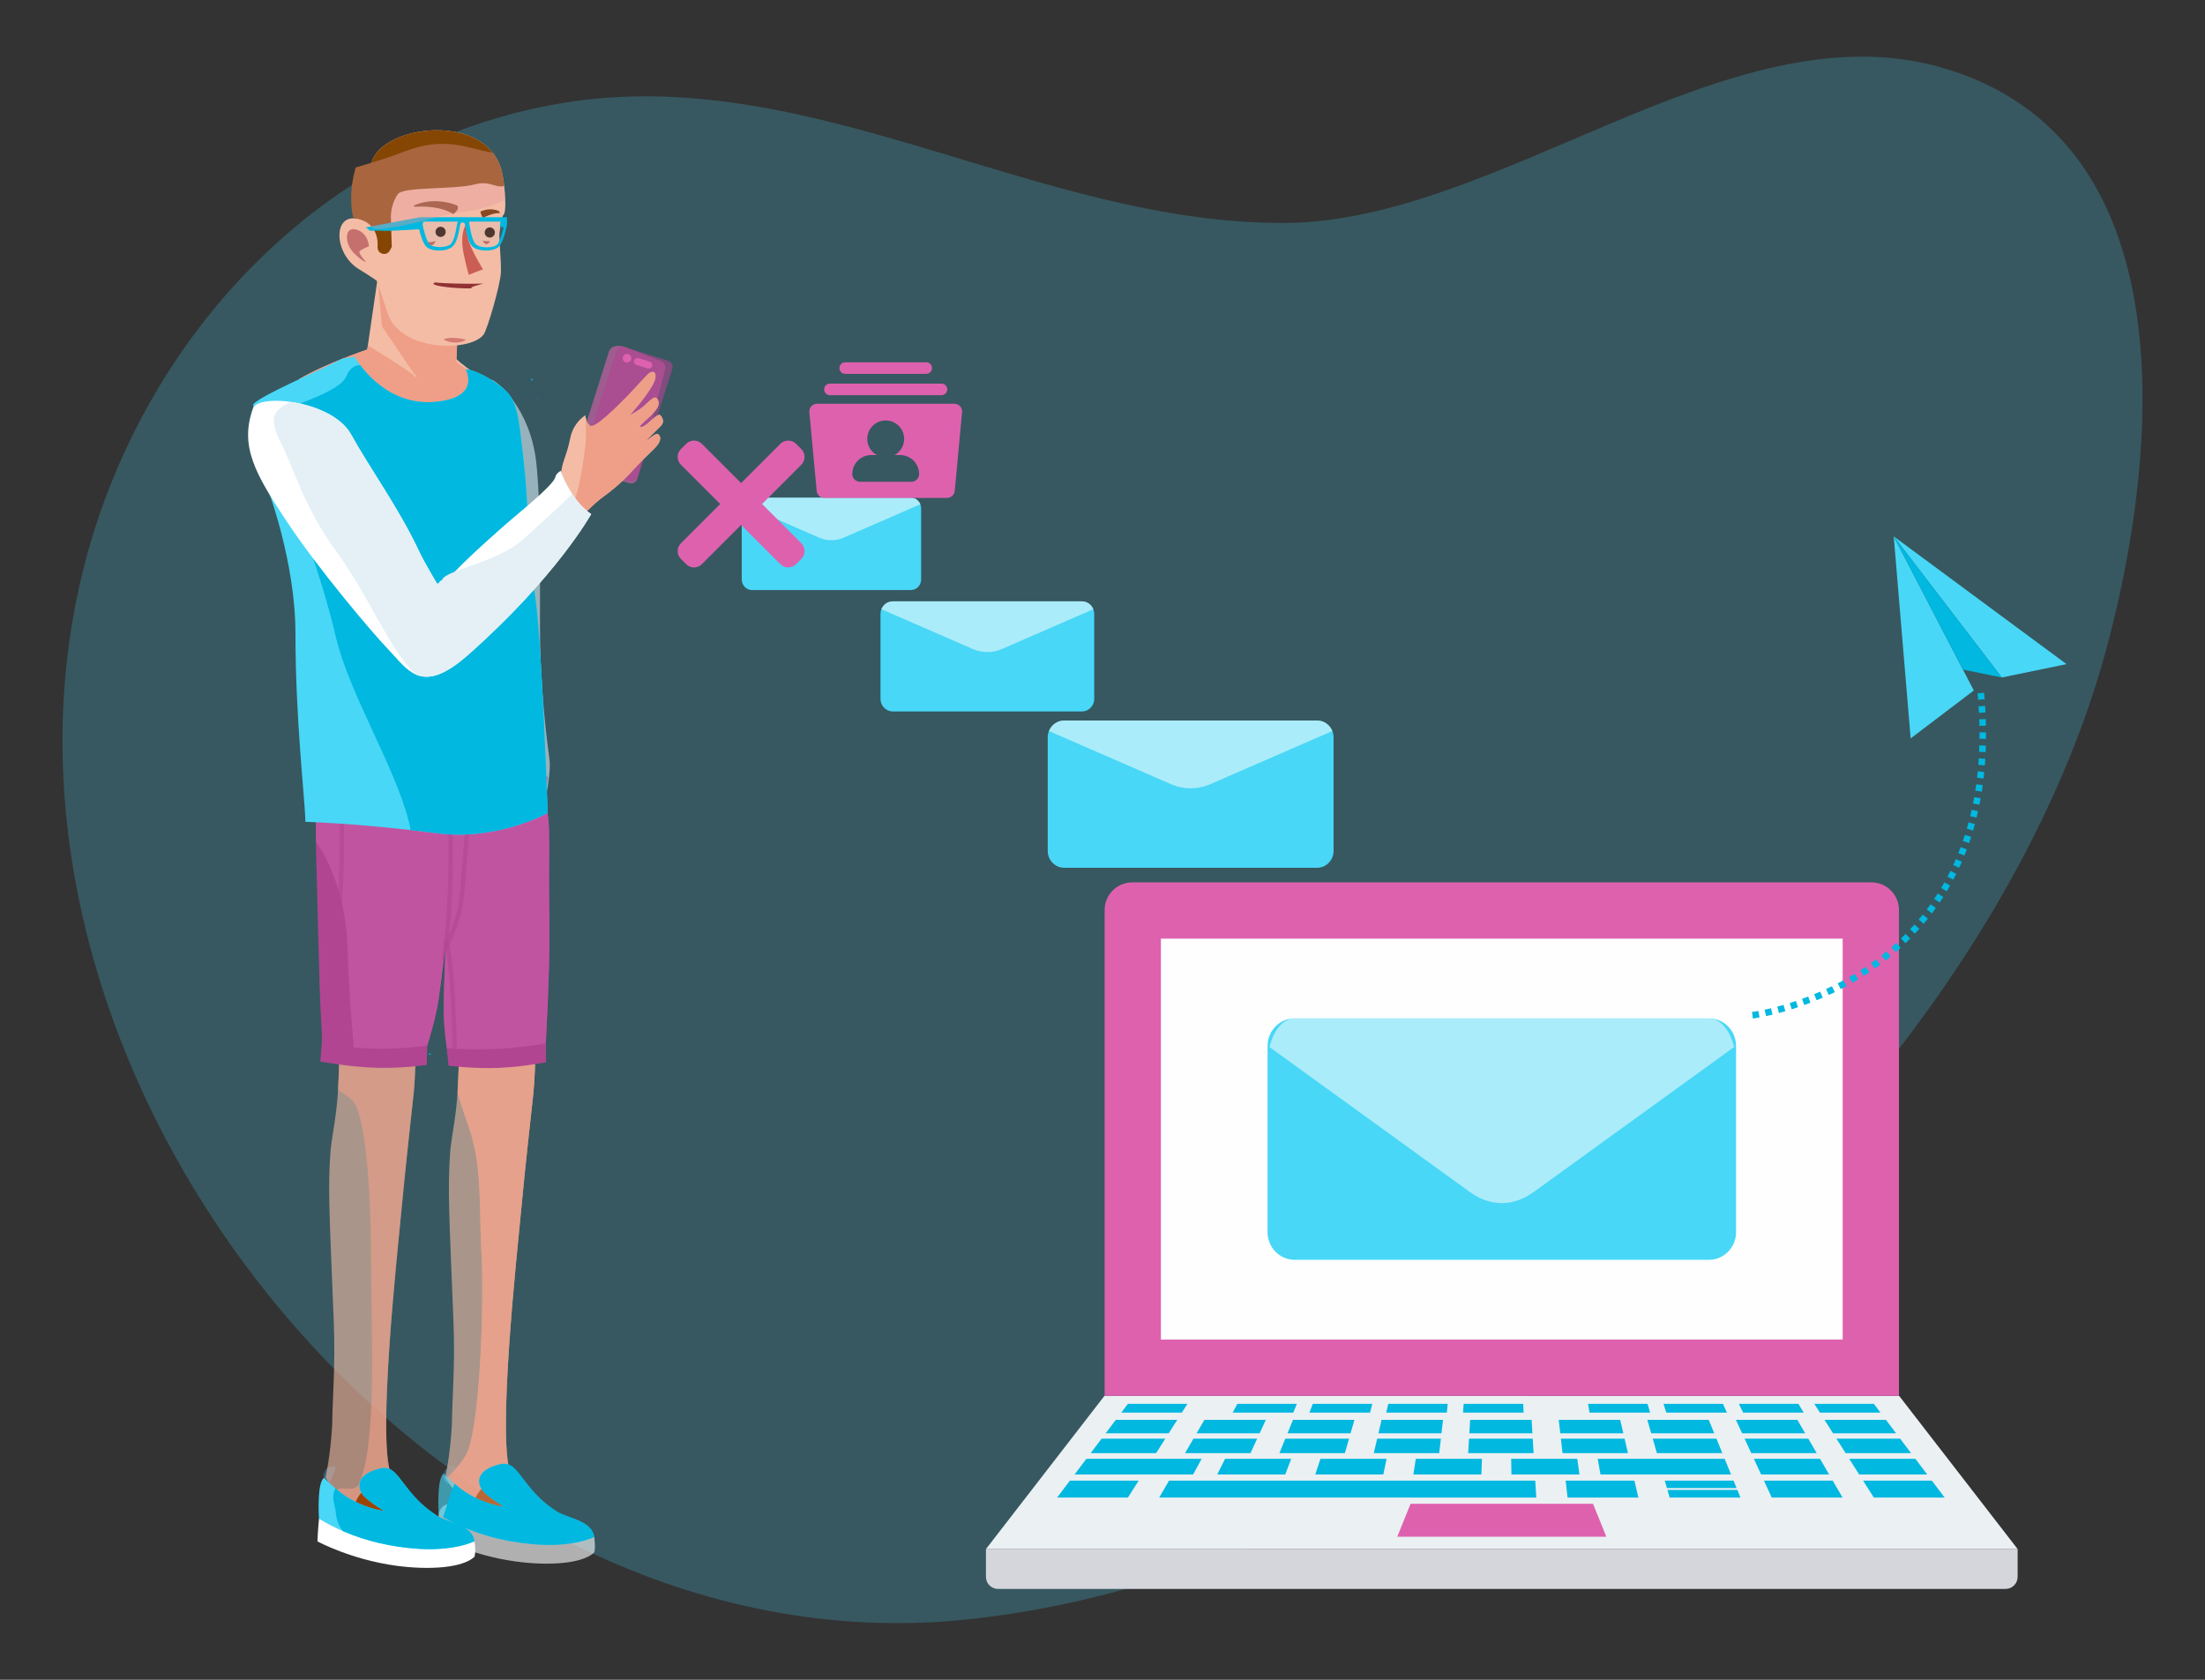 <?xml version="1.0" encoding="UTF-8"?>
<!DOCTYPE svg PUBLIC "-//W3C//DTD SVG 1.1//EN" "http://www.w3.org/Graphics/SVG/1.1/DTD/svg11.dtd">
<!-- Creator: CorelDRAW 2019 (64-Bit) -->
<svg xmlns="http://www.w3.org/2000/svg" xml:space="preserve" width="177.8mm" height="135.467mm" version="1.1" style="shape-rendering:geometricPrecision; text-rendering:geometricPrecision; image-rendering:optimizeQuality; fill-rule:evenodd; clip-rule:evenodd"
viewBox="0 0 17779.98 13546.66"
 xmlns:xlink="http://www.w3.org/1999/xlink">
 <rect x="0" y="0" width="17779.98" height="13546.66" fill="#333333" stroke="none"/>
 <defs>
  <style type="text/css">
   <![CDATA[
    .str0 {stroke:#B24591;stroke-width:35.28;stroke-miterlimit:10;stroke-opacity:0.612}
    .str1 {stroke:#1F2852;stroke-width:35.28;stroke-miterlimit:10}
    .str2 {stroke:#00B8E0;stroke-width:52.92;stroke-miterlimit:22.926;stroke-dasharray:52.92 52.92}
    .fil39 {fill:none}
    .fil32 {fill:none;fill-rule:nonzero}
    .fil20 {fill:none;fill-rule:nonzero}
    .fil5 {fill:#FEFEFE}
    .fil2 {fill:#D5D6DB}
    .fil4 {fill:#DE61AE}
    .fil9 {fill:#DE61AE}
    .fil3 {fill:#EBF0F3}
    .fil6 {fill:#00B8E0}
    .fil1 {fill:#EEC5A8;fill-rule:nonzero}
    .fil7 {fill:#48D7F7;fill-rule:nonzero}
    .fil31 {fill:#4B281D;fill-rule:nonzero}
    .fil25 {fill:#854603;fill-rule:nonzero}
    .fil28 {fill:#874823;fill-rule:nonzero}
    .fil29 {fill:#903134;fill-rule:nonzero}
    .fil36 {fill:#9E4403;fill-rule:nonzero}
    .fil27 {fill:#C6706E;fill-rule:nonzero}
    .fil26 {fill:#CA5E54;fill-rule:nonzero}
    .fil30 {fill:#D47B72;fill-rule:nonzero}
    .fil37 {fill:#E4F0F6;fill-rule:nonzero}
    .fil24 {fill:#EF9E87;fill-rule:nonzero}
    .fil23 {fill:#F4BCA5;fill-rule:nonzero}
    .fil33 {fill:white;fill-rule:nonzero}
    .fil10 {fill:#00B8E0;fill-rule:nonzero}
    .fil34 {fill:#7CCCF7;fill-rule:nonzero;fill-opacity:0.09}
    .fil0 {fill:#48D7F7;fill-opacity:0.231}
    .fil35 {fill:#E69A9E;fill-rule:nonzero;fill-opacity:0.38}
    .fil8 {fill:#FEFEFE;fill-rule:nonzero;fill-opacity:0.549}
    .fil11 {fill:#387799;fill-rule:nonzero;fill-opacity:0.612}
    .fil17 {fill:#48D7F7;fill-rule:nonzero;fill-opacity:0.612}
    .fil15 {fill:#9E4403;fill-rule:nonzero;fill-opacity:0.612}
    .fil22 {fill:#B24591;fill-rule:nonzero;fill-opacity:0.612}
    .fil12 {fill:#D6EBF6;fill-rule:nonzero;fill-opacity:0.612}
    .fil21 {fill:#DE61AE;fill-rule:nonzero;fill-opacity:0.612}
    .fil13 {fill:#EF9E87;fill-rule:nonzero;fill-opacity:0.612}
    .fil14 {fill:#F4BCA5;fill-rule:nonzero;fill-opacity:0.612}
    .fil16 {fill:white;fill-rule:nonzero;fill-opacity:0.612}
    .fil19 {fill:#C255A1;fill-rule:nonzero;fill-opacity:0.941}
    .fil18 {fill:#B24591;fill-rule:nonzero}
    .fil38 {fill:#DE61AE;fill-rule:nonzero}
   ]]>
  </style>
 </defs>
 <g id="Layer_x0020_1">
  <path id="Path_52869" class="fil0" d="M10359.93 1797.85c1727.1,-8.25 3571.13,-1731.03 5274.03,-1259.12 2036.74,564.39 1764.31,3169.53 1350.2,4696.76 -1012.15,3731.7 -5336.12,7447.29 -9227.84,7828.73 -4249.13,416.37 -8090.8,-4337.17 -7092.67,-8439.62 457.14,-1878.8 1921.99,-3477.01 3882.84,-3795.31 2001.94,-325.2 3820.42,978.16 5813.44,968.56z" data-name="Path 52869"/>
  <path class="fil1" d="M9126.48 5498.19l0 0c5.57,-4.7 14.23,-12.68 22.4,-23.45 -8.17,10.77 -16.81,18.77 -22.4,23.45l0 0z"/>
  <path class="fil2" d="M7950.23 12492.28l0 224.26c0,53.8 43.61,97.41 97.41,97.41l8124.14 0c53.8,0 97.41,-43.61 97.41,-97.41l0 -224.26 -8318.96 0z"/>
  <polygon class="fil3" points="15313.52,11256.63 8905.92,11256.63 7950.23,12492.28 16269.21,12492.28 "/>
  <path class="fil4" d="M15089.97 7115.94l-5960.5 0c-122.75,0 -222.25,99.5 -222.25,222.23l0 3918.46 6405 0 0 -3918.45c0,-122.73 -99.5,-222.24 -222.25,-222.24z"/>
  <rect class="fil5" x="9361.01" y="7569.69" width="5497.4" height="3232.97"/>
  <polygon class="fil6" points="9529.79,11392.1 9041.43,11392.1 9094.85,11321.4 9574.67,11321.4 "/>
  <polygon class="fil6" points="10427.98,11392.1 9939.64,11392.1 9977.38,11321.4 10457.2,11321.4 "/>
  <polygon class="fil6" points="11047.13,11392.1 10558.79,11392.1 10585.73,11321.4 11065.53,11321.4 "/>
  <polygon class="fil6" points="11666.28,11392.1 11177.93,11392.1 11194.07,11321.4 11673.88,11321.4 "/>
  <polygon class="fil6" points="12285.43,11392.1 11797.08,11392.1 11802.4,11321.4 12282.23,11321.4 "/>
  <polygon class="fil6" points="13305.71,11392.1 12817.38,11392.1 12804.89,11321.4 13284.7,11321.4 "/>
  <polygon class="fil6" points="13924.86,11392.1 13436.53,11392.1 13413.23,11321.4 13893.05,11321.4 "/>
  <polygon class="fil6" points="14544.01,11392.1 14055.66,11392.1 14021.58,11321.4 14501.4,11321.4 "/>
  <polygon class="fil6" points="15163.16,11392.1 14674.81,11392.1 14629.92,11321.4 15109.75,11321.4 "/>
  <polygon class="fil6" points="9423.77,11559.09 8915.29,11559.09 8997.32,11450.52 9492.7,11450.52 "/>
  <polygon class="fil6" points="10156.96,11559.09 9648.48,11559.09 9711.65,11450.52 10207.03,11450.52 "/>
  <polygon class="fil6" points="10890.15,11559.09 10381.67,11559.09 10425.97,11450.52 10921.35,11450.52 "/>
  <polygon class="fil6" points="11623.34,11559.09 11114.86,11559.09 11140.29,11450.52 11635.67,11450.52 "/>
  <polygon class="fil6" points="12356.54,11559.09 11848.05,11559.09 11854.59,11450.52 12349.98,11450.52 "/>
  <polygon class="fil6" points="13089.73,11559.09 12581.25,11559.09 12568.92,11450.52 13064.31,11450.52 "/>
  <polygon class="fil6" points="13822.91,11559.09 13314.44,11559.09 13283.24,11450.52 13778.63,11450.52 "/>
  <polygon class="fil6" points="14556.1,11559.09 14047.63,11559.09 13997.57,11450.52 14492.95,11450.52 "/>
  <polygon class="fil6" points="15289.29,11559.09 14780.82,11559.09 14711.89,11450.52 15207.28,11450.52 "/>
  <polygon class="fil6" points="9322.42,11718.71 8794.72,11718.71 8882.98,11601.87 9396.59,11601.87 "/>
  <polygon class="fil6" points="10083.36,11718.71 9555.64,11718.71 9623.6,11601.87 10137.22,11601.87 "/>
  <polygon class="fil6" points="10844.29,11718.71 10316.58,11718.71 10364.23,11601.87 10877.85,11601.87 "/>
  <polygon class="fil6" points="11605.21,11718.71 11077.51,11718.71 11104.85,11601.87 11618.47,11601.87 "/>
  <polygon class="fil6" points="12366.14,11718.71 11838.45,11718.71 11845.47,11601.87 12359.1,11601.87 "/>
  <polygon class="fil6" points="13127.08,11718.71 12599.37,11718.71 12586.1,11601.87 13099.74,11601.87 "/>
  <polygon class="fil6" points="13888.02,11718.71 13360.3,11718.71 13326.73,11601.87 13840.37,11601.87 "/>
  <polygon class="fil6" points="14648.95,11718.71 14121.23,11718.71 14067.35,11601.87 14581,11601.87 "/>
  <polygon class="fil6" points="15409.87,11718.71 14882.18,11718.71 14807.98,11601.87 15321.62,11601.87 "/>
  <polygon class="fil6" points="9620.56,11890.88 8664.66,11890.88 8759.89,11764.81 9689.3,11764.81 "/>
  <polygon class="fil6" points="10363.47,11890.88 9815.02,11890.88 9878.39,11764.81 10411.65,11764.81 "/>
  <polygon class="fil6" points="11154.33,11890.88 10605.88,11890.88 10647.33,11764.81 11180.59,11764.81 "/>
  <polygon class="fil6" points="11945.18,11890.88 11396.73,11890.88 11416.26,11764.81 11949.53,11764.81 "/>
  <polygon class="fil6" points="12736.03,11890.88 12187.58,11890.88 12185.22,11764.81 12718.48,11764.81 "/>
  <polygon class="fil6" points="13958.23,11890.88 12905.39,11890.88 12883.14,11764.81 13906.8,11764.81 "/>
  <polygon class="fil6" points="14749.08,11890.88 14200.63,11890.88 14142.5,11764.81 14675.76,11764.81 "/>
  <polygon class="fil6" points="15539.94,11890.88 14991.48,11890.88 14911.44,11764.81 15444.7,11764.81 "/>
  <polygon class="fil6" points="9094.85,12077.16 8523.96,12077.16 8627.03,11940.69 9181.49,11940.69 "/>
  <polygon class="fil6" points="12387.75,12077.16 9347.16,12077.16 9426.53,11940.69 12379.53,11940.69 "/>
  <polygon class="fil6" points="13210.98,12077.16 12640.07,12077.16 12624.57,11940.69 13179.04,11940.69 "/>
  <polygon class="fil6" points="14857.41,12077.16 14286.52,12077.16 14223.6,11940.69 14778.06,11940.69 "/>
  <polygon class="fil6" points="15680.64,12077.16 15109.75,12077.16 15023.1,11940.69 15577.57,11940.69 "/>
  <polygon class="fil6" points="14002.81,12000.18 13978.54,11940.69 13424.07,11940.69 13441.18,12000.18 "/>
  <polygon class="fil6" points="13445.62,12015.68 13463.27,12077.16 14034.19,12077.16 14009.12,12015.68 "/>
  <polygon class="fil4" points="12952.51,12393.08 11266.93,12393.08 11374.1,12127.31 12845.34,12127.31 "/>
  <g id="_2273065777344">
   <path class="fil7" d="M13998.61 8435.02l0 1502.31c0,122.24 -97.79,222.26 -217.32,222.26l-3343.13 0c-119.53,0 -217.34,-100.02 -217.34,-222.26l0 -1502.31c0,-29.26 5.63,-57.42 15.94,-82.98 32.25,-81.49 110.49,-139.28 201.4,-139.28l3343.13 0c90.73,0 169.16,57.79 201.39,139.1 10.33,25.74 15.93,53.71 15.93,83.16z"/>
   <path class="fil8" d="M13982.68 8443.86l-1616.24 1169.51c-164.07,118.72 -349.54,118.72 -513.61,0.02l-1616.07 -1169.24c32.25,-135.37 110.49,-231.39 201.4,-231.39l3343.13 0c90.73,0 169.16,96.02 201.39,231.1z"/>
  </g>
  <g id="_2273065774496">
   <path class="fil7" d="M10753.21 5946.02l0 916.55c0,74.58 -59.67,135.6 -132.59,135.6l-2039.64 0c-72.92,0 -132.59,-61.02 -132.59,-135.6l0 -916.55c0,-17.85 3.43,-35.03 9.72,-50.62 19.68,-49.72 67.41,-84.98 122.87,-84.98l2039.64 0c55.35,0 103.2,35.26 122.86,84.87 6.31,15.7 9.73,32.77 9.73,50.73z"/>
   <path class="fil8" d="M10743.48 5895.29l-986.06 429.48c-100.1,43.6 -213.25,43.6 -313.35,0l-985.96 -429.37c19.68,-49.72 67.41,-84.98 122.87,-84.98l2039.64 0c55.35,0 103.2,35.26 122.86,84.87z"/>
  </g>
  <g id="_2273065773632">
   <path class="fil7" d="M8823.24 4950.88l0 685.31c0,55.76 -44.61,101.39 -99.14,101.39l-1525.04 0c-54.52,0 -99.14,-45.63 -99.14,-101.39l0 -685.31c0,-13.35 2.57,-26.2 7.27,-37.85 14.71,-37.17 50.4,-63.54 91.87,-63.54l1525.04 0c41.39,0 77.16,26.37 91.87,63.45 4.71,11.74 7.27,24.51 7.27,37.94z"/>
   <path class="fil8" d="M8815.97 4912.94l-737.28 321.13c-74.85,32.6 -159.45,32.6 -234.3,0l-737.2 -321.04c14.71,-37.17 50.4,-63.54 91.87,-63.54l1525.04 0c41.39,0 77.16,26.37 91.87,63.45z"/>
  </g>
  <g id="_2273065771648">
   <path class="fil7" d="M7427.43 4098.39l0 575.12c0,46.8 -37.44,85.09 -83.2,85.09l-1279.84 0c-45.76,0 -83.2,-38.29 -83.2,-85.09l0 -575.12c0,-11.2 2.15,-21.99 6.1,-31.77 12.35,-31.19 42.3,-53.32 77.1,-53.32l1279.84 0c34.73,0 64.76,22.13 77.1,53.25 3.95,9.85 6.1,20.57 6.1,31.84z"/>
   <path class="fil8" d="M7421.33 4066.55l-618.74 269.5c-62.81,27.35 -133.81,27.35 -196.63,0l-618.67 -269.43c12.35,-31.19 42.3,-53.32 77.1,-53.32l1279.84 0c34.73,0 64.76,22.13 77.1,53.25z"/>
  </g>
  <g id="_2273065771808">
   <g>
    <path class="fil9" d="M6461.37 4381.07l-801.84 -801.83c-34.97,-34.97 -91.67,-34.97 -126.58,0l-42.26 42.19c-34.97,34.98 -34.97,91.68 0,126.6l801.83 801.83c34.99,34.97 91.68,34.97 126.6,0l42.19 -42.19c35.04,-34.92 35.04,-91.62 0.06,-126.6l0 0zm0 0z"/>
    <path class="fil9" d="M6292.52 3579.24l-801.83 801.83c-34.97,34.98 -34.97,91.68 0,126.6l42.19 42.19c34.98,34.97 91.68,34.97 126.59,0l801.9 -801.78c34.98,-34.97 34.98,-91.67 0,-126.58l-42.2 -42.2c-34.97,-35.03 -91.66,-35.03 -126.65,-0.06zm0 0z"/>
   </g>
  </g>
  <path class="fil10" d="M3478.76 8506.28c0.07,-0.72 0.07,-1.43 0.14,-2.09 -0.6,0.19 -1.27,0.32 -2.01,0.53 0.32,0.5 0.83,0.76 1.17,1.41 0,0 0.41,-0.01 0.7,0.15z"/>
  <path class="fil10" d="M3226.75 3970.42c0.44,-0.1 0.91,-0.33 1.29,-0.44 0,-0.32 -0.13,-0.63 -0.19,-0.95 -0.43,0.55 -0.65,0.83 -1.1,1.39z"/>
  <path class="fil10" d="M3156.54 3605.88c-0.52,-0.09 -1.03,-0.12 -1.48,-0.16 0.12,0.63 0.3,1.18 0.41,1.74 0.38,-0.35 0.76,-0.62 1.13,-0.96 -0.04,-0.19 -0.01,-0.37 -0.06,-0.62z"/>
  <path class="fil10" d="M4279.4 3335.14c0.3,0.1 0.61,0.18 0.97,0.28 -0.35,-0.96 -0.52,-1.45 -0.87,-2.41 -0.33,0.59 -0.48,0.93 -0.93,1.5 0.33,0.31 0.56,0.33 0.83,0.63z"/>
  <path class="fil10" d="M3159.64 5650.82c0.48,0.43 0.88,0.81 1.37,1.23 0.06,0 0.08,0 0.14,-0.01 -0.36,-0.53 -0.96,-0.81 -1.51,-1.22z"/>
  <path class="fil10" d="M3129.79 5557.7c0.66,-5.5 -1.4,-12.46 -4.7,-17.01 -3.54,-4.8 -9.66,-7.8 -14.84,-11.14 -5.32,-3.4 -10.88,-6.34 -17.04,-1.9 -5.03,3.63 -10.18,7.38 -15.05,11.33 -12.52,10.19 -26.91,9.96 -41.59,8.54 -8.23,-0.8 -11.99,-5.63 -12.32,-17.75 -0.07,-2.07 0.56,-4.27 0.43,-6.32 -0.82,-12.01 -7.68,-19.51 -19.08,-19.66 -5.47,-0.07 -11,1.22 -16.54,2.04 -0.08,0.52 -0.35,1.07 -0.42,1.65 -0.73,0.89 -1.1,1.33 -1.83,2.21 0.09,-1.41 0.14,-2.12 0.23,-3.55 0.71,-0.03 1.33,-0.2 2.02,-0.31 3.71,-18.89 13.47,-34.98 25.55,-48.76 11.73,-13.38 14.9,-30.14 21.71,-45.31 1.41,-3.13 0.41,-7.59 0.01,-11.31 -0.37,-3.49 -11.7,-4.77 -17.49,-2.44 -19.76,7.96 -36.21,20.02 -47.97,38.98 -24.68,39.81 -44.64,82.34 -61.33,126.45 -8.65,22.97 -20.53,41.49 -42.17,53.47 -6.97,3.84 -5.61,10.13 -0.9,15.18 6.91,7.39 6.17,14.37 0.29,22.4 -6.32,8.51 -11.85,17.57 -17.24,26.75 -2.81,4.8 2.29,14.49 7.52,14.99 6.11,0.58 12.62,2.75 18.33,1.33 20.51,-5.1 41.56,-9.6 62.42,-7.17 17.32,2.03 33.17,-0.43 49.16,-6.74 17.12,-6.77 32.55,3.59 48.82,6.49 0.45,0.08 0.96,4.14 0.14,5.35 -4.63,6.89 -10.28,13.56 -14.25,20.79 -1.52,2.75 -0.86,8.77 1.16,11.14 2.26,2.63 7.53,4.37 11.07,3.76 8.62,-1.45 15.8,-6.76 19.5,-14.92 8.39,-18.52 28.08,-25.4 39.76,-40.45 0.19,-0.17 4.6,2.07 4.52,3.16 -0.16,10.52 -1.31,21.12 -1.05,31.66 0.06,3.69 2.01,9.35 4.73,10.61 12.98,6.04 25.42,14.33 40.83,13.49 7.46,-0.38 18.12,-6.68 19.86,-13.59 3.64,-14.38 6.41,-29.2 9.96,-43.59 2.93,-11.9 -3.41,-18.95 -10.99,-25.5 -0.94,0.36 -1.74,0.7 -2.68,1.12 -0.68,1.26 -1.35,2.58 -2.04,3.77 0.2,-1.11 -0.01,-2.74 0.63,-3.2 0.45,-0.35 0.94,-0.35 1.41,-0.57 0.46,-0.78 0.85,-1.64 1.22,-2.49 -7.91,-6.79 -16.62,-8.04 -26.9,-4 -3.56,1.39 -7.19,-2.89 -6.31,-7.53 1.17,-6.04 2.99,-12.46 6.17,-17.8 4.28,-7.17 10.06,-13.37 14.94,-20.21 0.75,-1.19 0.61,-3.94 -0.12,-5.52 -1.98,-4.36 -5.62,-5.42 -10.52,-4.23 -5.44,1.32 -11.7,7.31 -16.63,0.77 -4.14,-5.48 -1.33,-12 1.45,-17.57 2.79,-5.6 7.48,-10.96 8.16,-16.89z"/>
  <path class="fil10" d="M2628.44 5556.06c-1.76,0.87 -5.51,2.21 -8.95,4.45 -4.23,2.71 -2.34,11.21 3.43,15.79 3.16,2.51 6.76,4.72 9.81,7.32 12.43,10.59 25.24,21.79 41.89,25.09 16.04,3.17 32.88,4.67 49.05,6.18 1.77,0.17 4.49,-0.58 5.9,-1.89 2.74,-2.62 5.35,-5.71 7.07,-9.02 0.81,-1.44 -0.01,-4.63 -1.18,-6.03 -28.25,-30.54 -63.91,-43.19 -107.02,-41.89z"/>
  <path class="fil10" d="M2523.32 4710.78c-3.99,4.42 -7.03,9.99 -9.96,15.34 -0.77,1.51 -0.59,5.17 0.39,5.81 3.03,1.99 6.73,2.94 11.15,4.61 4.09,-3.74 9.38,-7.34 12.71,-12.13 2,-2.75 2.1,-8.03 0.91,-11.36 -1.93,-5.41 -11.14,-6.77 -15.2,-2.27z"/>
  <path class="fil10" d="M2673.76 4595.46c-3.07,0.77 -6.93,1.95 -8.53,4.22 -3.32,4.64 -7.53,10.26 -7.66,15.51 -0.11,4.77 3.95,10.33 7.51,14.03 2.08,2.16 8.92,3.14 10.5,1.58 3.69,-3.67 5.48,-9.25 7.59,-13.36 -2.24,-6.95 -3.93,-12.6 -5.85,-17.94 -0.58,-1.6 -2.71,-4.26 -3.56,-4.04z"/>
  <path class="fil10" d="M4284.03 3053.67c-3.62,1.53 -4.04,5.14 -1.93,10.03 0.57,1.27 2.61,3.64 3.59,3.92 2.92,1.04 7.59,2.63 8.05,1.55 1.19,-2.76 0.64,-6.91 0.67,-9.4 -4.44,-5.91 -7.49,-7.33 -10.38,-6.1z"/>
  <path class="fil10" d="M2711.9 2969.27c-4.52,-4.01 -9.75,-4.69 -14.95,-2.86 -1.5,0.58 -2.84,2.04 -3.48,3.42 -0.54,1.26 -0.57,3.39 0.14,4.62 3.06,5.26 8.29,7.05 13.44,5.93 2.71,-0.56 4.49,-4.11 6.7,-6.31 -0.6,-1.62 -0.71,-3.79 -1.85,-4.8z"/>
  <path class="fil10" d="M3306.11 3855.54c-2.09,-4.52 -5.31,-6.03 -9.35,-3.91 -1.4,0.72 -3.33,2.35 -3.2,3.53 0.32,3.13 0.86,7.99 2.77,9.07 4.32,2.47 9.44,3.72 14.21,5.2 -0.65,-2.97 -1.31,-5.92 -2.09,-8.8 -0.52,-1.69 -1.59,-3.42 -2.34,-5.09z"/>
  <path class="fil10" d="M3220.89 3718.72c-0.12,-3 -2.7,-6.21 -4.15,-9.33 -2.52,1.67 -6.01,2.81 -7.33,5.1 -1.89,3.27 0.08,7.09 4.26,8.65 4.03,1.49 7.39,-0.29 7.22,-4.42z"/>
  <path class="fil10" d="M4332.26 3218.29c1.29,-1.29 2.77,-2.28 3.64,-3.83 0.19,-0.32 -1.91,-2.32 -3.02,-3.55 -1.24,1.23 -2.62,2.4 -3.54,3.95 -0.19,0.32 1.92,2.22 2.92,3.43z"/>
  <path class="fil10" d="M4285.13 3318.29c2.38,6.5 3.56,9.76 5.93,16.27 -3.11,-8.55 -3.59,-9.86 -5.93,-16.27z"/>
  <path class="fil10" d="M3249.53 3679.3c0.11,0.52 0.15,0.78 0.26,1.31 0.11,-0.14 0.36,-0.15 0.45,-0.29 0.22,-0.45 0.45,-0.84 0.63,-1.23 -0.43,0.03 -0.98,0.12 -1.34,0.21z"/>
  <path class="fil10" d="M3238.68 3670.01c-2.94,1.06 -4.99,3.65 -7.32,5.48 3.03,1.59 6.09,3.91 9.36,4.47 2.87,0.51 5.87,-0.24 8.81,-0.66 -0.76,-3.35 -1.46,-6.77 -2.15,-10.13 -3.07,0.07 -6.12,-0.07 -8.7,0.84z"/>
  <path class="fil10" d="M2747.18 2968.22c-2.84,-1.19 -5.56,-2.62 -8.43,-3.31 -0.69,-0.24 -2.79,2.47 -2.52,3.29 1.54,3.7 4.48,4.75 7.97,3.41 0.91,-1.11 1.95,-2.23 2.98,-3.39z"/>
  <path class="fil10" d="M3453.71 8497.54c-0.3,-0.37 -0.69,-0.73 -0.89,-1.27 -0.4,0.08 -0.72,0.29 -1.05,0.48 -0.1,0.45 -0.19,0.83 -0.29,1.21 0.81,-0.16 1.49,-0.28 2.23,-0.42z"/>
  <path class="fil10" d="M3476.89 8504.72c-5.56,-8.64 -13.93,-9.2 -23.18,-7.18 4.98,10.32 13.75,9.88 23.18,7.18z"/>
  <path class="fil10" d="M3153.27 3609.99c-0.76,3.07 1.06,5.27 4.26,6.76 -0.69,-3.1 -1.38,-6.2 -2.06,-9.29 -0.9,0.81 -1.89,1.57 -2.2,2.53z"/>
  <path class="fil10" d="M2947.84 2583.34c1.14,0.55 2.39,1.14 3.48,1.74 0.03,0 0.04,0 0.04,0 0.3,-0.46 0.58,-0.91 0.92,-1.3 -1.49,-0.21 -2.96,-0.3 -4.44,-0.44z"/>
  <path class="fil10" d="M2823.86 4096.35c0.53,2.98 0.99,5.97 1.46,8.97 3.6,-4.52 3.39,-5.82 -1.46,-8.97z"/>
  <path class="fil11" d="M2647.99 11972.47c-8.46,-4.4 -53.37,-42.08 -35.38,-91.91 20.53,-56.88 40.03,-48.48 81.47,-56.95 41.44,-8.45 -46.09,148.86 -46.09,148.86z"/>
  <path class="fil12" d="M3957.23 3060.46c51.04,6.4 320.61,236.74 367.56,674.12 46.94,437.37 21.41,1234.58 32.75,1558.89 11.33,324.33 49.08,657.25 73.33,833.49 24.26,176.23 -128.39,704.4 -103.03,732.21 25.36,27.79 -419.44,-662.4 -419.44,-662.4 0,0 88.74,-2108.22 44.38,-2386.21 -44.36,-277.99 4.45,-750.1 4.45,-750.1z"/>
  <path class="fil13" d="M4201.51 9766.27c-35.58,376.12 -193.2,1826.11 -84.79,2121.89 27.24,74.78 56.72,134.82 89.8,175.97 49.47,61.99 61.15,105.63 61.15,105.63l-214.33 53.65c0,0 -344.15,-161.23 -354.44,-159.28 -5.55,0 -79.5,-104.52 -102.57,-137.05 27.8,-37.53 87.29,-73.95 155.95,-184.58 119.26,-191.82 151.5,-1230.1 130.38,-1622.34 -21.13,-392.25 7.22,-705.82 -98.97,-1018.56 -41.69,-122.59 -71.71,-210.15 -94.24,-288.54 21.13,-354.45 13.9,-741.4 13.9,-741.4l621.31 63.1c0,0 -3.89,494.54 -23.91,683.02 -19.74,188.75 -59.21,524.84 -99.24,948.49z"/>
  <path class="fil11" d="M3613.19 11972.47c-8.45,-4.4 -53.36,-42.08 -35.37,-91.91 20.53,-56.88 40.03,-48.48 81.46,-56.95 41.44,-8.45 -46.09,148.86 -46.09,148.86z"/>
  <path class="fil14" d="M4201.51 9766.27c-35.58,376.12 -193.2,1826.11 -84.79,2121.89 27.24,74.78 56.72,134.82 89.8,175.97 49.47,61.99 61.15,105.63 61.15,105.63l-214.33 53.65c0,0 -344.15,-161.23 -354.44,-159.28 -5.55,0 -79.5,-104.52 -102.57,-137.05 -4.17,-6.12 -6.68,-9.74 -6.68,-9.74 0,0 39.76,-170.4 54.21,-428.65 1.12,-197.93 27.25,-468.14 12.79,-827.85 -35.58,-894.57 -47.82,-1061.36 -26.97,-1366.03 6.95,-106.19 48.1,-286.61 59.5,-477.03 0,-1.67 0.27,-3.06 0.27,-4.72 21.13,-354.45 13.9,-741.4 13.9,-741.4l621.31 63.1c0,0 -3.89,494.54 -23.91,683.02 -19.74,188.75 -59.21,524.84 -99.24,948.49z"/>
  <path class="fil13" d="M4201.51 9766.27c-35.58,376.12 -193.2,1826.11 -84.79,2121.89 27.24,74.78 56.72,134.82 89.8,175.97 49.47,61.99 61.15,105.63 61.15,105.63l-214.33 53.65c0,0 -344.15,-161.23 -354.44,-159.28 -5.55,0 -79.5,-104.52 -102.57,-137.05 27.8,-37.53 87.29,-73.95 155.95,-184.58 119.26,-191.82 151.5,-1230.1 130.38,-1622.34 -21.13,-392.25 7.22,-705.82 -98.97,-1018.56 -41.69,-122.59 -71.71,-210.15 -94.24,-288.54 21.13,-354.45 13.9,-741.4 13.9,-741.4l621.31 63.1c0,0 -3.89,494.54 -23.91,683.02 -19.74,188.75 -59.21,524.84 -99.24,948.49z"/>
  <path class="fil15" d="M3926.63 11972.47c-97.14,61.03 -121.67,166.93 -97.34,226.77 24.34,59.85 305.54,119.69 305.54,119.69l89.23 -66.14 -297.43 -280.32z"/>
  <path class="fil16" d="M4704.68 12372.45c-5.41,9.64 86.52,22.14 86.52,22.14 0,0 13.52,81.41 0,125.99 -95.87,90.24 -364.09,107.99 -628.03,72.58 -367.86,-49.35 -638.42,-196.93 -638.42,-196.93 0,0 4.91,-112.99 13.02,-182.57 8.11,-69.58 70.3,-84.38 70.3,-84.38l1096.61 243.17z"/>
  <path class="fil17" d="M4791.12 12394.54c0,0 -160.39,86.84 -490.09,59.01 -223.78,-19.06 -486.2,-79.28 -728.33,-219.18 -11.67,-6.53 -23.35,-13.63 -35.03,-20.72 0,0 -8.06,-75.33 0,-195.15 8.34,-120.11 40.03,-134.29 40.03,-134.29 23.07,20.31 52.27,49.58 88.41,81.11 37.52,32.87 83.11,67.95 138.16,97.97 134.54,73.09 259.08,88.42 259.08,88.42 0,0 -136.77,-84.12 -171.8,-130.14 -35.3,-46.01 -73.38,-157.25 130.66,-211.16 96.74,-25.38 130.1,29.88 216.27,142.19 92.3,120.45 162.9,179.11 249.63,235.82 86.46,56.98 284.11,71.41 303.01,206.12z"/>
  <path class="fil14" d="M3359.48 8134.76c0,0 -0.55,63.94 -2.22,154.84 -2.78,161.24 -8.9,407.53 -21.69,528.18 -19.73,188.75 -59.21,524.84 -99.24,948.49 -35.58,376.12 -193.2,1826.11 -84.78,2121.89 27.24,74.78 56.71,134.82 89.51,175.97 13.9,17.23 25.02,33.35 33.36,47.25 21.96,35.86 28.07,58.38 28.07,58.38l-29.19 7.23 -185.14 46.42c0,0 -344.15,-161.23 -354.43,-159.28 -1.95,0 -12.23,-12.79 -25.85,-30.86 -32.52,-43.09 -83.4,-115.93 -83.4,-115.93 0,0 39.76,-170.4 54.21,-428.65 1.11,-197.93 27.24,-468.14 12.79,-827.85 -35.59,-894.57 -47.82,-1061.36 -27.24,-1366.03 7.22,-106.19 48.36,-286.61 59.76,-477.03 0.56,-9.45 1.11,-19.18 1.67,-28.92 7.78,-137.6 11.12,-278.54 12.79,-398.9 2.22,-183.48 -0.29,-318.3 -0.29,-318.3l621.31 63.1z"/>
  <path class="fil13" d="M3236.33 9766.27c-35.58,376.12 -193.2,1826.11 -84.78,2121.89 27.24,74.78 56.71,134.82 89.51,175.97 13.9,17.23 25.02,33.35 33.36,47.25 -0.28,22.25 -0.84,43.92 -1.12,65.61l-185.14 46.42c0,0 -344.15,-161.23 -354.43,-159.28 -1.95,0 -12.23,-12.79 -25.85,-30.86 22.79,-67.27 145.09,11.19 181.79,-60.8 154.28,-303.57 102.31,-1236.76 102.31,-1792.99 0,-612.25 -47.26,-1202.97 -152.33,-1306.38 -38.36,-37.81 -77.57,-56.44 -113.98,-84.24 7.78,-137.6 11.12,-278.54 12.79,-398.9 200.15,-36.14 524.84,-93.41 618.8,-100.36 -2.78,161.24 -8.9,407.53 -21.69,528.18 -19.73,188.75 -59.21,524.84 -99.24,948.49z"/>
  <path class="fil18" d="M4398.61 8452.78c0,0 -108.42,76.72 -358.05,99.79 -249.36,22.8 -424.78,-20.56 -424.78,-20.56 0,0 -37.8,-205.16 -37.8,-389.46 0,-174.31 15.02,-516.51 16.4,-552.93 -3.06,29.75 -29.19,275.21 -57.54,469.53 -30.02,207.37 -131.49,493.42 -131.49,493.42 0,0 -37.81,0 -279.65,0 -87.85,0 -182.65,-8.06 -267.99,-18.34 -149.27,-18.07 -268.81,-43.09 -268.81,-43.09 0,0 15.01,-61.44 0,-276.6 -15.02,-214.88 -30.3,-1051.91 -37.8,-1251.5 -1.95,-52.82 -3.07,-113.7 -3.07,-175.41 -1.11,-170.4 3.07,-345.25 3.07,-362.21l1865.02 -161.23c0,0 -22.8,138.43 0,291.88 22.52,153.45 5.27,335.53 14.17,901.23 5.56,362.77 -31.68,995.48 -31.68,995.48z"/>
  <path class="fil19" d="M4398.61 8452.78c0,0 -108.42,76.72 -358.05,99.79 -249.36,22.8 -424.78,-20.56 -424.78,-20.56 0,0 -37.8,-205.16 -37.8,-389.46 0,-174.31 15.02,-516.51 16.4,-552.93 -3.06,29.75 -29.19,275.21 -57.54,469.53 -30.02,207.37 -131.49,493.42 -131.49,493.42 0,0 -37.81,0 -279.65,0 -87.85,0 -182.65,-8.06 -267.99,-18.34 -1.38,-6.95 -2.22,-13.9 -2.5,-21.13 -12.78,-254.91 -42.53,-460.9 -52.26,-863.99 -10.01,-402.8 -149.84,-715.54 -254.92,-861.48 -1.11,-170.4 3.07,-345.25 3.07,-362.21l1865.02 -161.23c0,0 -22.8,138.43 0,291.88 22.52,153.45 5.27,335.53 14.17,901.23 5.56,362.77 -31.68,995.48 -31.68,995.48z"/>
  <path class="fil20 str0" d="M2749.88 6432.92c9.57,123.57 14.22,526 -15.83,978.82 -30.07,452.82 -37.14,1050.49 -37.14,1050.49"/>
  <path class="fil18" d="M2594.93 8422.74c0,0 142.41,22.27 393.24,32.52 250.82,10.22 456.92,-23.38 456.92,-23.38l-4.23 156.19c0,0 -185.21,28.38 -400.21,23.26 -215,-5.12 -457.71,-50.65 -457.71,-50.65l11.99 -137.94z"/>
  <path class="fil18" d="M3603.32 8453.76c0,0 126.64,12.28 360.35,5.95 233.7,-6.34 437.12,-45.37 437.12,-45.37l2.33 152.29c0,0 -179.58,36.23 -379.64,45.3 -200.08,9.09 -406.91,-17.93 -406.91,-17.93l-13.25 -140.24z"/>
  <path class="fil20 str0" d="M3615.87 6502.42c26.33,90.35 31.28,736.54 -23.83,1146.63 0,0 99.96,-201.48 123.71,-361.32 23.74,-159.84 67.89,-854.81 67.89,-854.81"/>
  <path class="fil20 str0" d="M3666 8462.23c0,0 -7.55,-688.03 -71.28,-875.66"/>
  <path class="fil21" d="M5072.23 3896.75l-402.21 -127.31c-27.88,-8.83 -43.33,-38.58 -34.5,-66.46l274.72 -867.92c8.82,-27.88 44.96,-62.81 124.75,-37.55l293.44 114.38c27.88,8.83 43.32,38.57 34.5,66.45l-224.24 883.91c-8.83,27.88 -38.58,43.32 -66.46,34.5z"/>
  <path class="fil22" d="M5080.04 3877.72l-351.73 -111.33c-27.88,-8.82 -43.32,-38.58 -34.5,-66.46l274.72 -867.92c8.83,-27.88 38.58,-43.33 66.46,-34.5l351.73 111.33c27.88,8.83 43.33,38.58 34.5,66.46l-274.72 867.92c-8.82,27.88 -38.58,43.33 -66.46,34.5z"/>
  <path class="fil23" d="M2382.37 3802.9c0,0 18.41,73.86 45.24,194.5 489.65,-44.29 978.84,-94.93 1469.87,-121.54 36.99,-2 73.96,-3.82 110.93,-5.46 1.06,-5.45 2.13,-10.93 3.19,-16.35l-35.46 -738.15c0,0 -221.13,-149.94 -295.85,-219.39l23.92 -533.35 -631.33 -309.5 -111.51 765.17c0,0 -333.83,111.97 -549.82,239.08 0,0 66.92,541.13 -29.18,744.99z"/>
  <path class="fil24" d="M3976.14 3115.9c0,0 -192.35,-113.95 -296.6,-198.45l24.67 -554.29 -631.33 -309.5 -26.85 184.24 33.07 392.86 258.57 381.25c0,0 22.85,13.35 19.06,35.08 1.28,-17.69 -242.43,-170.68 -390.45,-261.9l-4.91 33.64c0,0 -333.83,111.97 -549.82,239.08 0,0 41.65,337.22 11.91,579.55l1581.75 97.12 -29.07 -618.68z"/>
  <path class="fil23" d="M4027.56 1877.92c-6.48,28.01 14.79,218.9 11.68,316.68 -3.11,97.52 -108.93,461.15 -139.28,502.91 -97,133.83 -611.32,142.91 -755.78,-125.79 -13.75,-25.68 -121.65,-351.44 -163.4,-504.98 -9.07,-33.72 -16.08,-75.74 -21.01,-122.95 -3.64,-35.01 -6.22,-72.87 -7.78,-112.29 -7.01,-187.26 10.12,-408.24 44.09,-518.99 2.85,-9.86 5.96,-18.67 9.34,-26.71 101.4,-247.43 731.92,-351.18 967.68,-54.47 28.79,36.57 51.88,79.11 67.18,128.38 9.85,31.9 18.93,84.3 25.41,140.06 4.15,37.35 7.26,76.25 8.3,111.27 2.33,57.58 -0.78,104.52 -11.67,117.74 -27.23,32.95 -28.27,121.13 -34.76,149.14z"/>
  <path class="fil25" d="M4065.69 1499.77c-74.43,19.19 -114.64,-45.39 -236.02,-12.97 -169.1,44.87 -580.45,15.83 -622.72,79.63 -64.33,96.48 -54.73,198.41 -54.73,198.41l2.85 98.81 3.89 127.09 -15.31 29.05c-24.38,46.17 -93.63,32.69 -99.07,-19.19 -0.26,-1.3 -0.26,-2.85 -0.52,-4.15 -1.03,-10.11 -3.1,-19.97 -5.45,-29.57 -4.14,-15.82 -10.37,-30.86 -17.89,-45.13 -17.64,-34.49 -43.06,-65.09 -68.73,-90.25 -51.09,-50.07 -104.27,-79.63 -104.27,-79.63 0,0 -44.61,-157.96 14.78,-379.97 1.83,-7.26 3.9,-14.26 5.97,-21 38.13,-12.19 78.85,-23.6 127.61,-38.39 2.85,-9.86 5.96,-18.67 9.34,-26.71 101.4,-247.43 731.92,-351.18 967.68,-54.47 28.79,36.57 51.88,79.11 67.18,128.38 9.85,31.9 18.93,84.3 25.41,140.06z"/>
  <path class="fil23" d="M3044.08 1996.37c0,0 26.27,-198.21 -168.01,-233.2 -194.28,-35 -181.29,285.91 16.44,406.48 114.47,69.79 154.09,100.91 154.09,100.91l-2.52 -274.19z"/>
  <path class="fil26" d="M3811.83 1764.95c0,0 -70.26,33.54 -37.45,160.87 23.24,90.21 120.51,246.83 120.51,246.83 0,0 -45.13,14.32 -115.23,43.89 0,0 -24.78,-87.92 -43.28,-181.72 -18.5,-93.8 -17.14,-233.29 75.45,-269.87z"/>
  <path class="fil26" d="M3440.73 1949.52c0,0 34.15,11.64 71.74,-7.26 0,0 -24.51,73.57 -71.74,7.26z"/>
  <path class="fil26" d="M3892.63 1940.45c0,0 29.91,8.81 60.15,2.95 0,0 -29.99,57.54 -60.15,-2.95z"/>
  <path class="fil27" d="M2975.09 1986.31c0,0 -4.32,-106.97 -101.89,-135.17 -97.57,-28.19 -98.28,113.27 -17.97,191.45 80.31,78.17 94.94,69.02 94.94,69.02 0,0 -55.98,-64.38 -52.58,-81.45 2.83,-14.26 77.5,-43.85 77.5,-43.85z"/>
  <path class="fil28" d="M3653.99 1725.62c0,0 53.08,-30.16 34.25,-67.57 0,0 -171.24,-78.58 -346.74,-2.64 0,0 -17.59,14.37 18.21,11.52 35.79,-2.85 191.11,-6.58 294.28,58.69z"/>
  <path class="fil28" d="M3873.89 1706.43c0,0 2.97,25.98 20.59,49.77 0,0 86.85,-43.7 136.27,-36.95 0,0 -0.75,-16.87 -20.93,-22.42 -19.74,-5.44 -70.94,-21.17 -135.93,9.6z"/>
  <path class="fil29" d="M3508.68 2277.6c0,0 38.67,5.6 159.58,8.99 120.92,3.39 231.24,0.25 231.24,0.25 0,0 -129.42,30.88 -94.06,38.5 0,0 -84.09,3.51 -198.89,-9.45 -163.9,-18.49 -97.87,-38.29 -97.87,-38.29z"/>
  <path class="fil30" d="M3576.42 2738.4c0,0 43.1,26.99 105.74,23.88 62.63,-3.1 73.44,-24.18 73.44,-24.18 0,0 -132.15,-30.77 -179.18,0.3z"/>
  <path class="fil31" d="M3592.92 1878.36c-4.73,22.18 -26.55,36.33 -48.73,31.6 -22.18,-4.73 -36.32,-26.55 -31.59,-48.73 4.72,-22.18 26.54,-36.33 48.73,-31.59 22.18,4.72 36.32,26.54 31.59,48.72z"/>
  <path class="fil31" d="M3989.63 1883.42c-4.72,22.18 -26.54,36.32 -48.72,31.59 -22.18,-4.73 -36.33,-26.55 -31.6,-48.72 4.73,-22.19 26.55,-36.34 48.73,-31.6 22.19,4.73 36.33,26.55 31.59,48.73z"/>
  <path class="fil7" d="M4416.12 6556.07c0,0 -404.75,224.61 -882.06,164.01 -78.11,-9.74 -152.62,-18.63 -223.78,-26.41 -521.78,-58.09 -847.31,-66.15 -847.31,-66.15 -6.67,-215.45 -80.62,-824.8 -80.62,-1519.77 0,-561.81 -212.38,-1148.65 -247.13,-1223.15 -74.22,-157.62 -92.85,-625.47 -92.85,-625.47 74.22,-78.67 556.26,-279.66 714.99,-366.11l101.19 -16.96c0,0 15.29,27.52 45.31,67.83 83.95,111.75 283.83,320.8 592.39,297.72 356.38,-26.68 278.54,-222.95 260.76,-260.19 -2.23,-3.9 -3.34,-6.12 -3.34,-6.12 5.56,1.4 10.84,2.51 16.12,3.33 1.67,0.29 3.06,0.56 4.73,1.12 115.36,26.13 234.07,112.58 275.21,145.39 125.09,99.24 129.82,221 174.29,605.46 36.43,313.01 33.09,719.15 88.69,1062.19 55.59,342.76 103.41,1763.28 103.41,1763.28z"/>
  <path class="fil10" d="M4416.12 6556.07c0,0 -404.75,224.61 -882.06,164.01 -78.11,-9.74 -152.62,-18.63 -223.78,-26.41 -3.06,-20.3 -7.23,-42.26 -13.34,-66.15 -111.2,-444.79 -483.15,-1037.73 -589.06,-1491.97 -105.92,-453.96 -348.05,-1179.51 -522.9,-1352.69 -174.85,-173.19 -102.02,-376.67 -102.02,-376.67 292.17,-160.41 652.99,-231.29 714.43,-380.58 22.52,-55.04 60.88,-77.83 106.47,-81.72 83.95,111.75 283.83,320.8 592.39,297.72 356.38,-26.68 278.54,-222.95 260.76,-260.19 5.83,-0.56 11.67,-1.12 17.51,-1.67 115.36,26.13 234.07,112.58 275.21,145.39 125.09,99.24 129.82,221 174.29,605.46 36.43,313.01 33.09,719.15 88.69,1062.19 55.59,342.76 103.41,1763.28 103.41,1763.28z"/>
  <path class="fil32 str1" d="M2566.57 4492.58c143.09,-340.96 196.25,-719.2 152.68,-1086.4"/>
  <path class="fil32 str1" d="M2696.91 4102.16c14.38,-156.6 67.83,-318.49 105.95,-471.06"/>
  <path class="fil23" d="M5214.22 3552.13c-0.56,7.78 63.38,-56.44 85.62,-51.98 22.24,4.17 37.81,39.74 3.89,85.34 -33.91,45.58 -95.07,93.12 -169.57,173.46 -74.5,80.06 -137.05,150.67 -270.76,247.97 -133.43,97.02 -305.51,308.85 -305.51,308.85l-221.56 -147.62 -47.53 -31.69c0,0 35.02,-38.64 77.84,-91.18 46.69,-56.71 102.85,-129.82 135.1,-188.48 13.9,-25.58 23.35,-48.09 25.85,-65.88 10.84,-79.5 41.14,-113.14 71.44,-262.15 8.62,-41.41 24.75,-75.33 42.82,-101.73 35.86,-53.66 78.66,-78.4 78.66,-78.4 0,0 1.95,63.1 39.76,85.62 37.53,22.52 215.99,-154.84 293.27,-234.34 77.57,-79.23 132.61,-145.67 174.3,-184.59 41.43,-38.92 89.23,-7.5 30.58,95.63 -56.71,99.79 -174.58,230.45 -182.08,238.51 5.84,-2.78 80.9,-42.25 114.81,-73.67 35.3,-32.79 71.17,-68.38 88.95,-70.05 17.52,-1.66 45.59,33.92 20.3,82.01 -25.3,47.81 -134.27,134.27 -139.27,147.05 -5.01,12.79 17.23,17.25 59.48,-18.34 42.26,-35.59 88.13,-84.23 103.97,-67.56 15.85,16.69 37.53,51.99 3.34,86.74 -34.19,34.75 -113.14,108.7 -113.7,116.48z"/>
  <path class="fil24" d="M5214.22 3552.13c-0.56,7.78 63.38,-56.44 85.62,-51.98 22.24,4.17 37.81,39.74 3.89,85.34 -33.91,45.58 -95.07,93.12 -169.57,173.46 -74.5,80.06 -137.05,150.67 -270.76,247.97 -133.43,97.02 -305.51,308.85 -305.51,308.85l-221.56 -147.62c2.78,-21.4 6.67,-42.53 11.4,-63.66 4.73,-20.57 11.12,-40.31 18.91,-59.21 30.02,-73.67 154.38,143.41 208.31,90.03 96.46,-95.34 129.16,-442.52 140.56,-504.24 18.07,-97.02 5,-282.43 5,-282.43 0,0 1.95,63.1 39.76,85.62 37.53,22.52 215.99,-154.84 293.27,-234.34 77.57,-79.23 132.61,-145.67 174.3,-184.59 41.43,-38.92 89.23,-7.5 30.58,95.63 -56.71,99.79 -174.58,230.45 -182.08,238.51 5.84,-2.78 80.9,-42.25 114.81,-73.67 35.3,-32.79 71.17,-68.38 88.95,-70.05 17.52,-1.66 45.59,33.92 20.3,82.01 -25.3,47.81 -134.27,134.27 -139.27,147.05 -5.01,12.79 17.23,17.25 59.48,-18.34 42.26,-35.59 88.13,-84.23 103.97,-67.56 15.85,16.69 37.53,51.99 3.34,86.74 -34.19,34.75 -113.14,108.7 -113.7,116.48z"/>
  <path class="fil33" d="M4766.85 4146.19c0,0 -281.88,507.6 -995.2,1137.53 -196.81,173.74 -320.24,196.81 -414.48,157.61 -84.5,-35.02 -145.38,-119.8 -214.6,-191.53 -146.78,-151.78 -577.94,-664.67 -827.86,-1040.79 -261.86,-393.62 -382.51,-612.96 -274.92,-915.69 19.73,-55.6 151.22,-73.94 303.56,-52.82 186.81,26.42 405.03,112.59 488.42,264.37 143.44,261.59 383.62,591 549.58,945.16 41.43,88.68 142.34,256.03 142.34,256.03 18.9,5 16.4,-13.62 29.19,-21.41 2.5,-1.95 5.84,-3.06 10.28,-3.61 34.19,-3.89 40.31,2.22 65.33,-27.52 10,-11.96 23.35,-26.69 39.19,-43.37 107.59,-113.42 336.65,-321.91 515.39,-471.75 420.05,-351.37 232.68,-263.25 337.2,-341.92 0,0 30.86,90.35 93.41,185.98 38.92,59.21 89.79,120.36 153.17,163.73z"/>
  <path class="fil10" d="M3398.18 1847.48c0,0 -245.64,16.83 -300.35,13.79 -54.7,-3.04 -113.85,-0.11 -113.85,-0.11l-33.42 -27.35 435.99 -81.95 11.63 95.62z"/>
  <path class="fil34" d="M3543.12 1996.65c36.61,0 71.89,-8.89 89.88,-22.66 32.78,-25.05 48.43,-118.21 54.34,-153.27 2.78,-16.5 4.21,-24.71 6.42,-31.34 1.04,-3.15 2.31,-6.14 3.76,-8.95l-292.53 0 -6.81 25.85c7.72,39.07 28.56,124.72 55.04,162.23 11.7,16.58 48.67,28.14 89.9,28.14z"/>
  <path class="fil34" d="M3930.39 2000.05c-36.05,0 -70.78,-8.76 -88.48,-22.3 -32.26,-24.67 -47.68,-116.36 -53.49,-150.87 -2.73,-16.24 -4.15,-24.33 -6.31,-30.86 -1.03,-3.1 -2.27,-6.04 -3.71,-8.81l287.95 0 6.7 25.45c-7.59,38.47 -28.11,122.77 -54.17,159.69 -11.52,16.31 -47.91,27.7 -88.49,27.7z"/>
  <path class="fil10" d="M3733.49 1751.86l-346.94 0 -15.2 57.74c0,0 21.27,118.53 57.74,170.19 36.47,51.67 163.29,52.23 214.95,12.72 51.67,-39.51 61.61,-167.71 67.68,-185.95 6.09,-18.23 31.19,-12.85 31.19,-12.85l-9.42 -41.85zm-44.8 43.86l0 0c-2.09,6.31 -3.46,14.12 -6.09,29.82 -5.63,33.35 -20.51,121.94 -51.69,145.77 -17.1,13.09 -50.66,21.55 -85.49,21.55 -39.21,0 -74.37,-11.01 -85.5,-26.77 -25.18,-35.68 -45,-117.13 -52.35,-154.29l6.47 -24.59 278.24 0c-1.39,2.68 -2.59,5.52 -3.59,8.51z"/>
  <polygon class="fil10" points="4030.75,1828.72 4068.54,1833.77 4066.35,1787.21 4036.32,1780.43 "/>
  <path class="fil10" d="M4088.68 1751.86l-362.13 0 -10.65 39.69c0,0 26.33,-3.22 32.4,15.01 6.09,18.24 16.02,146.44 67.68,185.95 51.67,39.51 178.49,38.95 214.96,-12.72 36.47,-51.66 57.74,-170.19 57.74,-170.19l0 -57.74zm-75.52 216.08l0 0c-11.26,15.92 -46.77,27.04 -86.4,27.04 -35.18,0 -69.08,-8.55 -86.36,-21.77 -31.49,-24.07 -46.54,-113.58 -52.22,-147.28 -2.66,-15.85 -4.05,-23.75 -6.16,-30.11 -1.01,-3.04 -2.22,-5.91 -3.62,-8.61l281.1 0 6.54 24.84c-7.42,37.55 -27.45,119.84 -52.88,155.89z"/>
  <path class="fil35" d="M4073.99 1611.04c-84.81,39.42 -191.93,78.85 -295.67,91.81 -222.79,28.27 -345.48,80.15 -473.08,104.27 -42.27,8.29 -301.82,66.08 -303.37,26.65 -51.09,-50.05 -154.15,-81.9 -154.15,-81.9 0,0 -44.61,-157.96 14.78,-379.97 1.83,-7.26 3.9,-14.26 5.97,-21 38.13,-12.19 78.85,-23.6 127.61,-38.39 68.22,-20.75 152.51,-47.72 268.18,-91.55 326.02,-123.46 493.05,-26.98 708.84,10.37 28.79,36.57 51.88,79.11 67.18,128.38 9.85,31.9 18.93,84.3 25.41,140.06 4.15,37.35 7.26,76.25 8.3,111.27z"/>
  <path class="fil36" d="M2961.43 11997.79c-97.14,64.48 -121.67,171.23 -97.34,230.22 24.33,58.99 305.54,108.9 305.54,108.9l89.22 -69.3 -297.42 -269.82z"/>
  <path class="fil33" d="M3739.47 12406.54c-5.41,9.64 86.52,22.15 86.52,22.15 0,0 13.52,81.41 0,125.98 -95.86,90.24 -364.09,107.99 -628.03,72.58 -367.86,-49.35 -638.42,-196.93 -638.42,-196.93 0,0 4.91,-112.99 13.02,-182.57 8.12,-69.57 70.31,-84.37 70.31,-84.37l1096.6 243.16z"/>
  <path class="fil7" d="M3825.94 12428.64c0,0 -160.39,86.84 -490.08,59.01 -175.42,-14.93 -374.45,-55.16 -569.05,-139.19 -65.6,-28.26 -130.65,-61.54 -194.31,-100.72 0,0 -8.06,-75.32 0,-195.14 8.06,-120.1 40.03,-134.3 40.03,-134.3 23.63,20.85 53.65,51.2 91.18,83.79 37.25,31.77 81.73,66.34 135.38,95.3 134.55,73.08 258.81,88.43 258.81,88.43 0,0 -136.49,-84.14 -171.52,-130.16 -35.31,-46.01 -73.39,-157.25 130.65,-211.16 96.74,-25.38 130.1,29.88 216.27,142.2 92.29,120.44 162.91,179.11 249.36,235.82 86.73,56.98 284.39,71.4 303.28,206.12z"/>
  <path class="fil10" d="M3825.94 12428.64c0,0 -160.39,86.84 -490.08,59.01 -175.42,-14.93 -374.45,-55.16 -569.05,-139.19 -65.88,-78.01 -51.98,-145.5 -69.78,-210.48 -14.45,-52.58 -12.5,-95.46 6.68,-135.89 37.25,31.77 81.73,66.34 135.38,95.3 134.55,73.08 258.81,88.43 258.81,88.43 0,0 -136.49,-84.14 -171.52,-130.16 -35.31,-46.01 -73.39,-157.25 130.65,-211.16 96.74,-25.38 130.1,29.88 216.27,142.2 92.29,120.44 162.91,179.11 249.36,235.82 86.73,56.98 284.39,71.4 303.28,206.12z"/>
  <path class="fil10" d="M4791.12 12394.54c0,0 -160.39,86.84 -490.09,59.01 -223.78,-19.06 -486.2,-79.28 -728.33,-219.18 39.75,-109.26 50.59,-185.26 93.41,-269.05 37.52,32.87 83.11,67.95 138.16,97.97 134.54,73.09 259.08,88.42 259.08,88.42 0,0 -136.77,-84.12 -171.8,-130.14 -35.3,-46.01 -73.38,-157.25 130.66,-211.16 96.74,-25.38 130.1,29.88 216.27,142.19 92.3,120.45 162.9,179.11 249.63,235.82 86.46,56.98 284.11,71.41 303.01,206.12z"/>
  <path class="fil37" d="M4766.85 4146.19c0,0 -281.88,507.6 -995.2,1137.53 -196.81,173.74 -320.24,196.81 -414.48,157.61 -214.6,-191.53 -365,-606.84 -639.65,-986.02 -274.65,-379.18 -335.25,-652.44 -455.62,-890.95 -108.97,-215.16 -41.14,-260.2 81.45,-323.86 186.81,26.42 405.03,112.59 488.42,264.37 143.44,261.59 383.62,591 549.58,945.16 41.43,88.68 142.34,256.03 142.34,256.03 18.9,5 16.4,-13.62 29.19,-21.41 5.28,5.84 8.61,5 10.28,-3.61 4.45,-24.74 44.48,-46.98 104.52,-70.89 144,-57.54 402.81,-125.65 556.26,-265.2 130.66,-118.7 266.87,-239.34 389.74,-362.49 38.92,59.21 89.79,120.36 153.17,163.73z"/>
  <path class="fil38" d="M5089.19 2899.37c-5.81,18.33 -25.36,28.48 -43.68,22.68 -18.33,-5.8 -28.47,-25.36 -22.68,-43.68 5.8,-18.32 25.36,-28.48 43.68,-22.68 18.32,5.8 28.48,25.36 22.68,43.68z"/>
  <path class="fil38" d="M5222.55 2971.25l-90.82 -28.75c-14.89,-4.72 -23.14,-20.6 -18.43,-35.5 4.71,-14.89 20.6,-23.14 35.5,-18.43l90.81 28.75c14.9,4.71 23.15,20.61 18.43,35.5 -4.72,14.89 -20.6,23.14 -35.49,18.43z"/>
  <g id="_2273224995760">
   <path class="fil9" d="M7741.67 3276.4c-11.78,-12.93 -28.47,-20.3 -45.96,-20.3l-1107.64 0c-17.49,0 -34.18,7.37 -45.96,20.3 -11.78,12.93 -17.57,30.23 -15.95,47.64l59.1 634.82c2.98,31.97 29.8,56.41 61.91,56.41l989.44 0c32.11,0 58.93,-24.45 61.91,-56.41l59.1 -634.82c1.62,-17.41 -4.17,-34.71 -15.95,-47.64zm-392.4 608.67c-0.04,-0.01 -0.08,-0.01 -0.12,0l-414.51 0c-34.34,0 -62.18,-27.85 -62.18,-62.18 0,-84.44 68.69,-153.13 153.13,-153.13l44.62 0c-45.89,-25.35 -77.05,-74.24 -77.05,-130.27 0,-82.01 66.72,-148.74 148.74,-148.74 82.01,0 148.74,66.72 148.74,148.74 0,56.03 -31.17,104.92 -77.06,130.27l44.62 0c82.72,0 150.32,65.93 153.04,147.99 0.14,1.7 0.22,3.41 0.22,5.14 -0.01,34.34 -27.85,62.18 -62.19,62.18zm289 -744.72c0,25.76 -20.88,46.63 -46.63,46.63l-899.49 0c-25.75,0 -46.63,-20.87 -46.63,-46.63 0,-25.76 20.88,-46.64 46.63,-46.64l899.49 0c25.75,0 46.63,20.88 46.63,46.64zm-123.11 -172.03c0,25.76 -20.88,46.64 -46.63,46.64l-653.27 0c-25.76,0 -46.63,-20.88 -46.63,-46.64 0,-25.76 20.87,-46.63 46.63,-46.63l653.26 0c25.76,0 46.64,20.87 46.64,46.63z"/>
   <g>
   </g>
   <g>
   </g>
   <g>
   </g>
   <g>
   </g>
   <g>
   </g>
   <g>
   </g>
   <g>
   </g>
   <g>
   </g>
   <g>
   </g>
   <g>
   </g>
   <g>
   </g>
   <g>
   </g>
   <g>
   </g>
   <g>
   </g>
   <g>
   </g>
  </g>
  <g id="_2273224994512">
   <path class="fil39 str2" d="M14130.88 8187.53c0,0 2076.6,-255.32 1838.46,-2635.51"/>
   <g>
    <polygon class="fil7" points="15270.03,4325.7 16141.49,5463.43 16663.49,5355.85 "/>
    <polygon class="fil7" points="15270.03,4325.7 15915.71,5568.45 15406.57,5954.83 "/>
    <polygon class="fil10" points="16141.49,5463.43 15828.11,5399.81 15270.03,4325.7 "/>
   </g>
  </g>
 </g>
</svg>
